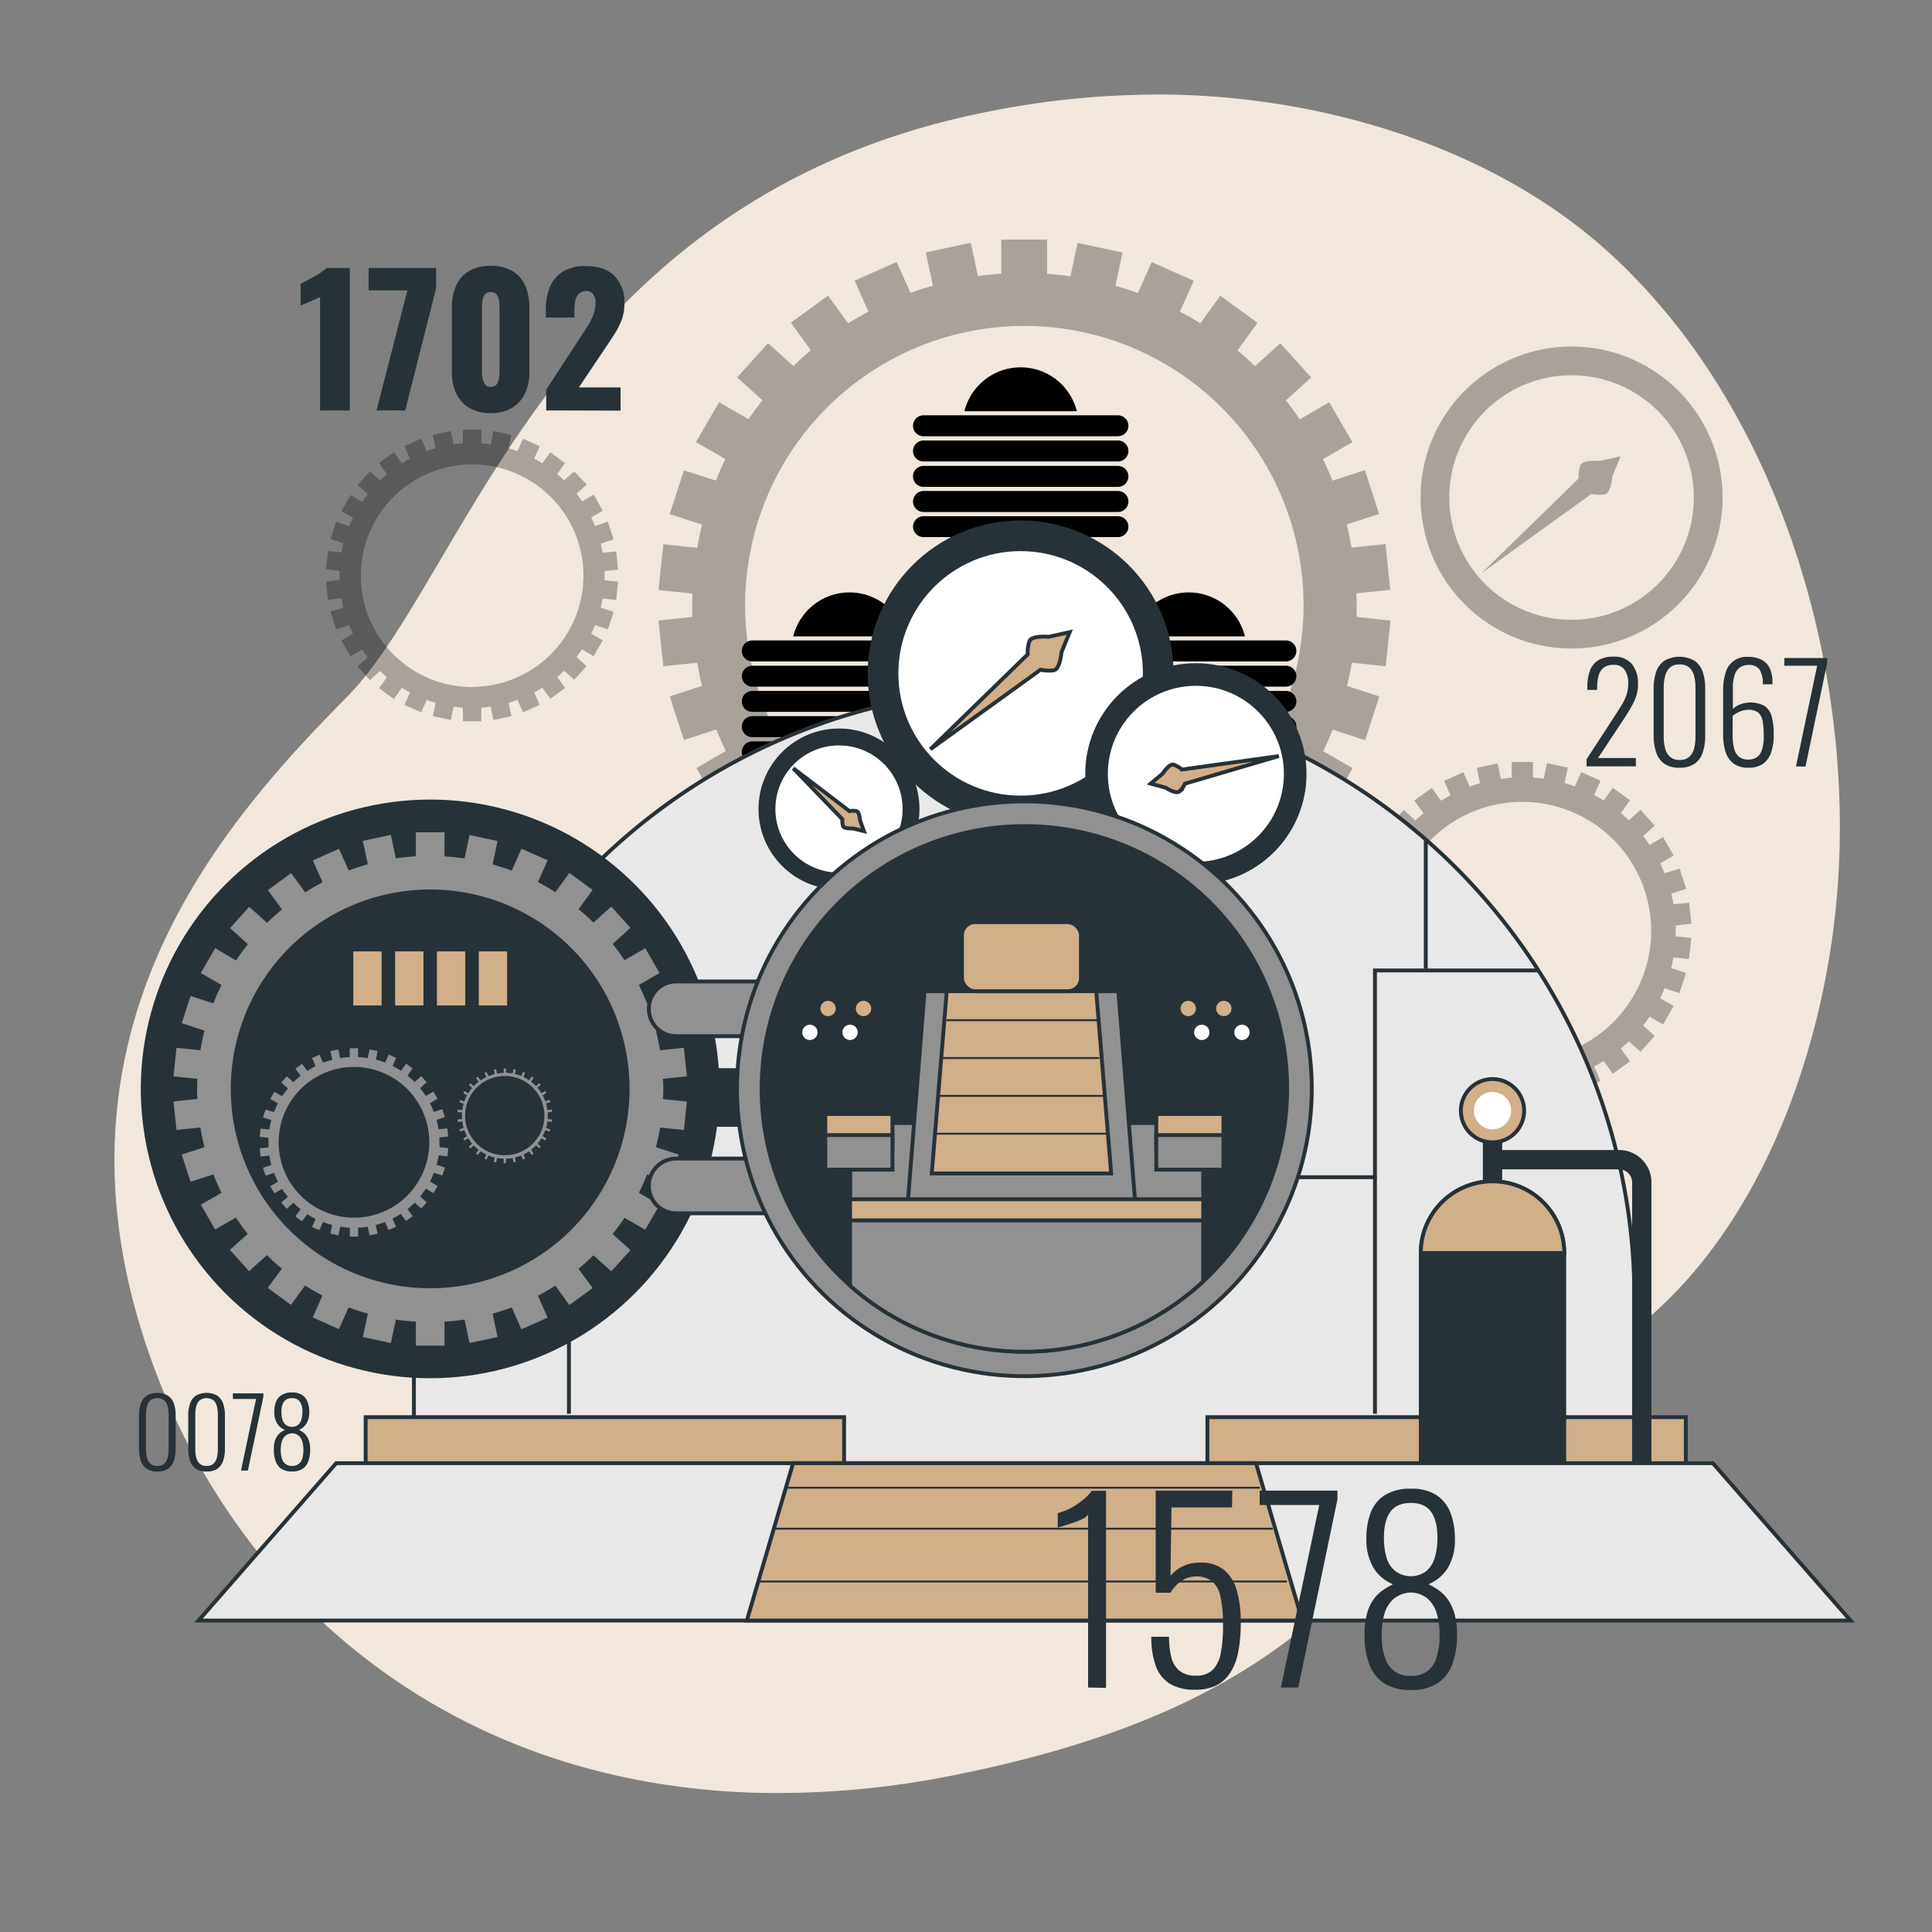 <svg xmlns="http://www.w3.org/2000/svg" viewBox="0 0 500 500"><rect x="0" y="0" width="500" height="500" fill="#808080" stroke="none"/><g id="freepik--background-simple--inject-108"><path d="M474.73,238.37c-4.93,41.8-24,90.4-62.14,112.73C355,384.84,359.82,436.74,247.4,459.3A231.3,231.3,0,0,1,197.55,464a192.77,192.77,0,0,1-24.46-2c-71.45-10.44-119.53-60.1-137.17-120C12.7,263.12,59.06,211.5,89.78,180.4s53.23-128,163.57-151a223.75,223.75,0,0,1,51.23-4.87c39.26,1,82.08,13.85,111.71,40.76q3.33,3,6.49,6.28C464,113.79,481.47,181.38,474.73,238.37Z" style="fill:#D1AF89"></path><path d="M474.73,238.37c-4.93,41.8-24,90.4-62.14,112.73C355,384.84,359.82,436.74,247.4,459.3A231.3,231.3,0,0,1,197.55,464a192.77,192.77,0,0,1-24.46-2c-71.45-10.44-119.53-60.1-137.17-120C12.7,263.12,59.06,211.5,89.78,180.4s53.23-128,163.57-151a223.75,223.75,0,0,1,51.23-4.87c39.26,1,82.08,13.85,111.71,40.76q3.33,3,6.49,6.28C464,113.79,481.47,181.38,474.73,238.37Z" style="fill:#fff;opacity:0.7"></path></g><g id="freepik--Gears--inject-108"><path d="M351.1,156.62c0-1-.05-2-.08-3.05l8.78-.92-1.24-11.84-8.77.92c-.36-2-.76-4-1.25-6l8.37-2.72-3.68-11.33-8.38,2.72q-1.14-2.84-2.47-5.57l7.62-4.4-6-10.31-7.62,4.4c-1.13-1.69-2.35-3.32-3.6-4.91l6.56-5.91-8-8.85-6.56,5.91c-1.46-1.41-3-2.78-4.52-4.08l5.19-7.14-9.64-7-5.18,7.13c-1.72-1.07-3.47-2.1-5.27-3l3.58-8-10.88-4.84-3.57,8c-1.9-.7-3.85-1.3-5.81-1.86l1.84-8.62-11.65-2.48-1.84,8.63q-3-.42-6.05-.63V62H259.14v8.83q-3.06.21-6.06.63l-1.83-8.63L239.6,65.32l1.83,8.62c-2,.56-3.9,1.16-5.8,1.86l-3.58-8-10.88,4.84,3.58,8c-1.79,1-3.55,2-5.27,3l-5.18-7.13-9.63,7,5.18,7.14c-1.56,1.3-3.06,2.67-4.52,4.08l-6.56-5.91-8,8.85,6.56,5.91c-1.25,1.59-2.46,3.22-3.6,4.91l-7.62-4.4-6,10.31,7.62,4.4c-.89,1.82-1.7,3.68-2.47,5.57L177,121.72l-3.68,11.33,8.37,2.72c-.49,2-.9,3.95-1.25,6l-8.77-.92-1.25,11.84,8.78.92c0,1-.07,2-.07,3.05s0,2,.07,3l-8.78.93,1.25,11.84,8.77-.92c.35,2,.76,4,1.25,6l-8.37,2.72L177,191.51l8.37-2.72c.77,1.89,1.58,3.75,2.47,5.57l-7.62,4.4,6,10.32,7.62-4.4c1.14,1.68,2.35,3.31,3.6,4.91l-6.56,5.91,8,8.85,6.56-5.91c1.46,1.41,3,2.77,4.52,4.08l-5.18,7.13,9.63,7,5.18-7.13q2.58,1.62,5.27,3.06l-3.58,8,10.88,4.85,3.58-8c1.9.69,3.84,1.3,5.8,1.86l-1.83,8.62,11.65,2.47,1.83-8.62c2,.28,4,.48,6.06.62v8.83h11.91v-8.83c2-.14,4.06-.34,6.05-.62l1.84,8.62,11.65-2.47-1.84-8.62c2-.56,3.91-1.17,5.81-1.86l3.57,8L309,240.62l-3.58-8c1.8-1,3.55-2,5.27-3.06l5.18,7.13,9.64-7-5.19-7.13c1.56-1.31,3.06-2.67,4.52-4.08l6.56,5.91,8-8.85-6.56-5.91c1.25-1.6,2.47-3.23,3.6-4.91l7.62,4.4,6-10.32-7.62-4.4q1.33-2.73,2.47-5.57l8.38,2.72,3.68-11.32-8.37-2.72c.49-2,.89-3.95,1.25-6l8.77.92,1.24-11.84-8.78-.93C351.05,158.65,351.1,157.64,351.1,156.62Zm-86,72.25a72.26,72.26,0,1,1,72.26-72.25A72.25,72.25,0,0,1,265.09,228.87Z" style="opacity:0.3"></path><path d="M433.67,240.9c0-.47,0-.93,0-1.4l4.06-.43-.58-5.47-4.05.43q-.24-1.4-.57-2.76l3.86-1.25-1.7-5.23L430.78,226c-.35-.87-.73-1.73-1.14-2.57l3.52-2-2.75-4.77-3.52,2c-.52-.78-1.08-1.54-1.66-2.27l3-2.73-3.68-4.09-3,2.73c-.68-.65-1.37-1.28-2.09-1.89l2.39-3.29-4.45-3.24-2.39,3.3c-.79-.5-1.61-1-2.44-1.41l1.66-3.72-5-2.24-1.65,3.71c-.88-.32-1.77-.6-2.68-.86l.85-4-5.38-1.14-.85,4c-.92-.13-1.86-.22-2.8-.29V197.2h-5.5v4.08c-.94.07-1.87.16-2.8.29l-.84-4-5.38,1.14.84,4c-.9.26-1.8.54-2.68.86l-1.65-3.71-5,2.24,1.66,3.72c-.83.44-1.64.91-2.44,1.41l-2.39-3.3L366,207.17l2.39,3.29c-.71.61-1.41,1.24-2.08,1.89l-3-2.73-3.68,4.09,3,2.73c-.58.73-1.14,1.49-1.67,2.27l-3.52-2-2.75,4.77,3.52,2c-.41.84-.79,1.7-1.14,2.57l-3.87-1.25-1.7,5.23,3.87,1.25c-.23.91-.42,1.83-.58,2.76l-4.05-.43-.58,5.47,4.06.43c0,.47,0,.93,0,1.4s0,.94,0,1.41l-4.06.43.58,5.47,4.05-.43c.16.93.35,1.85.58,2.76l-3.87,1.25,1.7,5.23,3.87-1.25c.35.87.73,1.73,1.14,2.57l-3.52,2,2.75,4.77,3.52-2c.53.78,1.09,1.54,1.67,2.27l-3,2.73,3.68,4.09,3-2.73c.67.65,1.37,1.28,2.08,1.89L366,274.64l4.45,3.24,2.39-3.3c.8.5,1.61,1,2.44,1.41l-1.66,3.72,5,2.24,1.65-3.71c.88.32,1.78.6,2.68.86l-.84,4,5.38,1.14.84-4c.93.13,1.86.22,2.8.29v4.08h5.5v-4.08c.94-.07,1.88-.16,2.8-.29l.85,4,5.38-1.14-.85-4c.91-.26,1.8-.54,2.68-.86L409.2,282l5-2.24L412.57,276c.83-.44,1.65-.91,2.44-1.41l2.39,3.3,4.45-3.24-2.39-3.29c.72-.61,1.41-1.24,2.09-1.89l3,2.73,3.68-4.09-3-2.73c.58-.73,1.14-1.49,1.66-2.27l3.52,2,2.75-4.77-3.52-2c.41-.84.79-1.7,1.14-2.57l3.87,1.25,1.7-5.23-3.86-1.25q.33-1.36.57-2.76l4.05.43.58-5.47-4.06-.43C433.65,241.84,433.67,241.38,433.67,240.9Zm-39.73,33.38a33.38,33.38,0,1,1,33.38-33.38A33.38,33.38,0,0,1,393.94,274.28Z" style="opacity:0.3"></path><path d="M156.46,149c0-.4,0-.81,0-1.21l3.5-.37-.5-4.72-3.5.37c-.14-.8-.3-1.6-.49-2.38l3.33-1.08L157.31,135,154,136.13c-.31-.75-.63-1.5-1-2.22l3-1.76L153.65,128l-3,1.76c-.46-.67-.94-1.32-1.44-2l2.62-2.36L148.61,122,146,124.31c-.59-.56-1.19-1.11-1.81-1.63l2.07-2.84-3.84-2.79-2.07,2.84c-.68-.43-1.38-.83-2.1-1.21l1.43-3.21-4.34-1.93-1.42,3.2c-.76-.28-1.53-.52-2.31-.74l.73-3.44-4.65-1L127,115c-.79-.11-1.6-.19-2.41-.25v-3.52H119.8v3.52c-.81.06-1.62.14-2.41.25l-.74-3.44-4.64,1,.73,3.44c-.78.22-1.55.46-2.31.74l-1.43-3.2-4.33,1.93,1.42,3.21c-.71.38-1.41.78-2.1,1.21l-2.06-2.84-3.84,2.79,2.06,2.84c-.62.52-1.22,1.07-1.8,1.63L95.74,122l-3.18,3.52,2.62,2.36c-.5.64-1,1.29-1.44,2l-3-1.76-2.37,4.11,3,1.76c-.35.72-.68,1.47-1,2.22L87,135l-1.47,4.52,3.34,1.08c-.19.78-.36,1.58-.5,2.38l-3.49-.37-.5,4.72,3.5.37c0,.4,0,.81,0,1.21s0,.81,0,1.22l-3.5.37.5,4.72,3.49-.37c.14.8.31,1.6.5,2.38l-3.34,1.08L87,162.87l3.34-1.09c.3.75.63,1.5,1,2.22l-3,1.76,2.37,4.11,3-1.76c.45.67.94,1.32,1.44,2l-2.62,2.36L95.74,176l2.61-2.35c.58.56,1.18,1.1,1.8,1.63l-2.06,2.84,3.84,2.79L104,178c.69.43,1.39.83,2.1,1.21l-1.42,3.21,4.33,1.93,1.43-3.2c.76.28,1.53.52,2.31.74l-.73,3.44,4.64,1,.74-3.44c.79.11,1.6.19,2.41.25v3.52h4.75v-3.52c.81-.06,1.62-.14,2.41-.25l.73,3.44,4.65-1-.73-3.44c.78-.22,1.55-.46,2.31-.74l1.42,3.2,4.34-1.93-1.43-3.21c.72-.38,1.42-.78,2.1-1.21l2.07,2.84,3.84-2.79-2.07-2.84c.62-.53,1.22-1.07,1.81-1.63l2.61,2.35,3.18-3.52-2.62-2.36c.5-.64,1-1.29,1.44-2l3,1.76,2.37-4.11L153,164c.36-.72.68-1.47,1-2.22l3.34,1.09,1.46-4.52-3.33-1.08c.19-.78.35-1.58.49-2.38l3.5.37.5-4.72-3.5-.37C156.44,149.76,156.46,149.36,156.46,149Zm-34.29,28.81A28.81,28.81,0,1,1,151,149,28.81,28.81,0,0,1,122.17,177.76Z" style="opacity:0.3"></path></g><g id="freepik--Clock--inject-108"><path d="M406.72,89.68a39.08,39.08,0,1,0,39.08,39.08A39.08,39.08,0,0,0,406.72,89.68Zm0,70.72a31.64,31.64,0,1,1,31.64-31.64A31.63,31.63,0,0,1,406.72,160.4Z" style="opacity:0.3"></path><path d="M417.3,123.25l2.12-5.16-5.45,1.2s-4.31-.38-4.94,1.07a8.6,8.6,0,0,0-.47,3.47l-25.2,24.55,28.53-20.58a8.68,8.68,0,0,0,3.5.13C416.93,127.57,417.3,123.25,417.3,123.25Z" style="opacity:0.3"></path></g><g id="freepik--time-machine--inject-108"><path d="M289.29,139H239a2.72,2.72,0,0,1-2.71-2.71h0A2.72,2.72,0,0,1,239,133.6h50.31a2.72,2.72,0,0,1,2.72,2.72h0A2.72,2.72,0,0,1,289.29,139Z"></path><path d="M289.29,132.5H239a2.72,2.72,0,0,1-2.71-2.72h0a2.72,2.72,0,0,1,2.71-2.71h50.31a2.72,2.72,0,0,1,2.72,2.71h0A2.72,2.72,0,0,1,289.29,132.5Z"></path><path d="M289.29,126H239a2.71,2.71,0,0,1-2.71-2.71h0a2.71,2.71,0,0,1,2.71-2.71h50.31a2.71,2.71,0,0,1,2.72,2.71h0A2.71,2.71,0,0,1,289.29,126Z"></path><path d="M289.29,119.43H239a2.71,2.71,0,0,1-2.71-2.71h0A2.71,2.71,0,0,1,239,114h50.31a2.71,2.71,0,0,1,2.72,2.71h0A2.71,2.71,0,0,1,289.29,119.43Z"></path><path d="M289.29,112.9H239a2.71,2.71,0,0,1-2.71-2.71h0a2.71,2.71,0,0,1,2.71-2.71h50.31a2.71,2.71,0,0,1,2.72,2.71h0A2.71,2.71,0,0,1,289.29,112.9Z"></path><path d="M278.69,106.42a15,15,0,0,0-29.1,0Z"></path><path d="M245,197.3H194.69a2.71,2.71,0,0,1-2.71-2.71h0a2.71,2.71,0,0,1,2.71-2.72H245a2.71,2.71,0,0,1,2.71,2.72h0A2.71,2.71,0,0,1,245,197.3Z"></path><path d="M245,190.77H194.69a2.71,2.71,0,0,1-2.71-2.72h0a2.71,2.71,0,0,1,2.71-2.71H245a2.71,2.71,0,0,1,2.71,2.71h0A2.71,2.71,0,0,1,245,190.77Z"></path><path d="M245,184.23H194.69a2.71,2.71,0,0,1-2.71-2.71h0a2.71,2.71,0,0,1,2.71-2.71H245a2.71,2.71,0,0,1,2.71,2.71h0A2.71,2.71,0,0,1,245,184.23Z"></path><path d="M245,177.7H194.69A2.71,2.71,0,0,1,192,175h0a2.71,2.71,0,0,1,2.71-2.71H245a2.71,2.71,0,0,1,2.71,2.71h0A2.71,2.71,0,0,1,245,177.7Z"></path><path d="M245,171.17H194.69a2.71,2.71,0,0,1-2.71-2.71h0a2.71,2.71,0,0,1,2.71-2.71H245a2.71,2.71,0,0,1,2.71,2.71h0A2.71,2.71,0,0,1,245,171.17Z"></path><path d="M234.4,164.69a15,15,0,0,0-29.11,0Z"></path><path d="M332.79,197.3H282.48a2.71,2.71,0,0,1-2.71-2.71h0a2.71,2.71,0,0,1,2.71-2.72h50.31a2.71,2.71,0,0,1,2.71,2.72h0A2.71,2.71,0,0,1,332.79,197.3Z"></path><path d="M332.79,190.77H282.48a2.71,2.71,0,0,1-2.71-2.72h0a2.71,2.71,0,0,1,2.71-2.71h50.31a2.71,2.71,0,0,1,2.71,2.71h0A2.71,2.71,0,0,1,332.79,190.77Z"></path><path d="M332.79,184.23H282.48a2.71,2.71,0,0,1-2.71-2.71h0a2.71,2.71,0,0,1,2.71-2.71h50.31a2.71,2.71,0,0,1,2.71,2.71h0A2.71,2.71,0,0,1,332.79,184.23Z"></path><path d="M332.79,177.7H282.48a2.71,2.71,0,0,1-2.71-2.71h0a2.71,2.71,0,0,1,2.71-2.71h50.31A2.71,2.71,0,0,1,335.5,175h0A2.71,2.71,0,0,1,332.79,177.7Z"></path><path d="M332.79,171.17H282.48a2.71,2.71,0,0,1-2.71-2.71h0a2.71,2.71,0,0,1,2.71-2.71h50.31a2.71,2.71,0,0,1,2.71,2.71h0A2.71,2.71,0,0,1,332.79,171.17Z"></path><path d="M322.19,164.69a15,15,0,0,0-29.11,0Z"></path><path d="M423,384.8V336.19A157.94,157.94,0,0,0,265.06,178.26h0A157.94,157.94,0,0,0,107.12,336.19V384.8Z" style="fill:#e8e8e8;stroke:#263238;stroke-miterlimit:10"></path><polyline points="398.01 251.15 355.84 251.15 355.84 365.88" style="fill:none;stroke:#263238;stroke-miterlimit:10"></polyline><line x1="356.29" y1="304.66" x2="107.12" y2="304.66" style="fill:none;stroke:#263238;stroke-miterlimit:10"></line><line x1="147.24" y1="305.12" x2="147.24" y2="365.88" style="fill:none;stroke:#263238;stroke-miterlimit:10"></line><line x1="368.99" y1="250.69" x2="368.99" y2="217.14" style="fill:none;stroke:#263238;stroke-miterlimit:10"></line><circle cx="264.14" cy="174.27" r="39.08" style="fill:#263238;stroke:#263238;stroke-miterlimit:10"></circle><circle cx="264.14" cy="174.27" r="31.64" style="fill:#fff"></circle><path d="M274.72,168.76l2.12-5.16-5.45,1.2s-4.31-.38-4.94,1.07a8.6,8.6,0,0,0-.47,3.47l-25.2,24.56,28.53-20.59a8.77,8.77,0,0,0,3.5.14C274.35,173.08,274.72,168.76,274.72,168.76Z" style="fill:#D1AF89;stroke:#263238;stroke-miterlimit:10"></path><circle cx="309.49" cy="200.27" r="28.13" style="fill:#263238;stroke:#263238;stroke-miterlimit:10"></circle><circle cx="309.49" cy="200.27" r="22.78" style="fill:#fff"></circle><path d="M300.9,200.21l-3.09,2.58,3.87,1.07s2.62,1.69,3.51,1a6.2,6.2,0,0,0,1.47-2.05l24.3-7.14-25.09,3.49a6.21,6.21,0,0,0-2.18-1.26C302.59,197.6,300.9,200.21,300.9,200.21Z" style="fill:#D1AF89;stroke:#263238;stroke-miterlimit:10"></path><circle cx="217.13" cy="209.37" r="20.33" style="fill:#263238;stroke:#263238;stroke-miterlimit:10"></circle><circle cx="217.13" cy="209.37" r="16.46" style="fill:#fff"></circle><path d="M220.77,214.4l2.82.7-1-2.72s-.14-2.24-.93-2.46a4.47,4.47,0,0,0-1.82,0l-14.56-11.1L218,212a4.62,4.62,0,0,0,.19,1.82C218.52,214.54,220.77,214.4,220.77,214.4Z" style="fill:#D1AF89;stroke:#263238;stroke-miterlimit:10"></path><rect x="94.63" y="366.76" width="123.82" height="13.41" style="fill:#D1AF89;stroke:#263238;stroke-miterlimit:10"></rect><rect x="312.47" y="366.76" width="123.82" height="13.41" style="fill:#D1AF89;stroke:#263238;stroke-miterlimit:10"></rect><line x1="386.26" y1="311.65" x2="386.26" y2="287.44" style="fill:none;stroke:#263238;stroke-miterlimit:10;stroke-width:5px"></line><path d="M387.92,300.12H419a5.88,5.88,0,0,1,5.89,5.89v72.54" style="fill:none;stroke:#263238;stroke-miterlimit:10;stroke-width:5px"></path><circle cx="386.26" cy="287.44" r="8.19" transform="translate(-90.12 357.32) rotate(-45)" style="fill:#D1AF89;stroke:#263238;stroke-miterlimit:10"></circle><path d="M391.09,287.44a4.83,4.83,0,1,0-4.83,4.82A4.83,4.83,0,0,0,391.09,287.44Z" style="fill:#fff"></path><path d="M386.26,305.73h0a18.56,18.56,0,0,1,18.56,18.56v54.08a0,0,0,0,1,0,0H367.7a0,0,0,0,1,0,0V324.3A18.56,18.56,0,0,1,386.26,305.73Z" style="fill:#263238;stroke:#263238;stroke-miterlimit:10"></path><path d="M404.83,324.27a18.57,18.57,0,0,0-18.57-18.54h0a18.56,18.56,0,0,0-18.56,18.54Z" style="fill:#D1AF89;stroke:#263238;stroke-miterlimit:10"></path><polygon points="478.92 419.39 51.38 419.39 87.01 378.67 443.29 378.67 478.92 419.39" style="fill:#e8e8e8;stroke:#263238;stroke-miterlimit:10"></polygon><polygon points="337.02 419.39 193.28 419.39 205.25 378.67 325.05 378.67 337.02 419.39" style="fill:#D1AF89;stroke:#263238;stroke-miterlimit:10"></polygon><line x1="203.56" y1="385.02" x2="326.04" y2="385.02" style="fill:none;stroke:#263238;stroke-miterlimit:10;stroke-width:0.5px"></line><line x1="200.22" y1="395.62" x2="329.38" y2="395.62" style="fill:none;stroke:#263238;stroke-miterlimit:10;stroke-width:0.5px"></line><line x1="196.55" y1="409.29" x2="333.05" y2="409.29" style="fill:none;stroke:#263238;stroke-miterlimit:10;stroke-width:0.5px"></line><circle cx="111.33" cy="281.8" r="74.38" transform="translate(-44.13 21.73) rotate(-9.31)" style="fill:#263238;stroke:#263238;stroke-miterlimit:10"></circle><path d="M172.16,281.8c0-.72,0-1.43-.06-2.15l6.21-.65-.88-8.38-6.2.65c-.25-1.42-.54-2.83-.88-4.21l5.92-1.93-2.61-8-5.92,1.93c-.54-1.34-1.12-2.65-1.75-3.94l5.39-3.11-4.21-7.3-5.39,3.12c-.8-1.2-1.66-2.35-2.55-3.48l4.64-4.18-5.63-6.25-4.64,4.17c-1-1-2.1-2-3.2-2.88l3.67-5-6.82-5-3.66,5c-1.22-.76-2.46-1.48-3.73-2.16l2.53-5.68L134.7,219l-2.53,5.68c-1.34-.49-2.72-.92-4.1-1.32l1.29-6.09-8.23-1.76-1.3,6.1c-1.41-.19-2.84-.34-4.29-.44V214.9h-8.42v6.24c-1.44.1-2.87.25-4.28.44l-1.3-6.1-8.24,1.76,1.3,6.09c-1.39.4-2.76.83-4.1,1.32L88,219l-7.7,3.43,2.54,5.68c-1.27.68-2.52,1.4-3.73,2.16l-3.67-5-6.81,5,3.67,5c-1.1.92-2.17,1.89-3.2,2.88l-4.64-4.17-5.63,6.25,4.64,4.18c-.89,1.13-1.75,2.28-2.55,3.48L55.5,244.7,51.29,252l5.39,3.11c-.63,1.29-1.21,2.6-1.75,3.94L49,257.12l-2.6,8,5.92,1.93c-.34,1.38-.63,2.79-.88,4.21l-6.21-.65L44.35,279l6.21.65c0,.72-.05,1.43-.05,2.15s0,1.44.05,2.16l-6.21.65.88,8.38,6.21-.66c.25,1.43.54,2.83.88,4.22l-5.92,1.92,2.6,8,5.93-1.92c.54,1.34,1.12,2.65,1.75,3.94l-5.39,3.11,4.21,7.29,5.39-3.11c.8,1.19,1.66,2.35,2.55,3.48l-4.64,4.17,5.63,6.26,4.64-4.18c1,1,2.1,2,3.2,2.89l-3.67,5,6.81,5,3.67-5.05c1.21.76,2.46,1.49,3.73,2.16l-2.54,5.69,7.7,3.43L90.5,339c1.34.49,2.71.92,4.1,1.32l-1.3,6.09,8.24,1.75,1.3-6.1c1.41.2,2.84.35,4.28.45v6.24h8.42v-6.24q2.17-.15,4.29-.45l1.3,6.1,8.23-1.75-1.29-6.09c1.38-.4,2.76-.83,4.1-1.32l2.53,5.68,7.69-3.43-2.53-5.69c1.27-.67,2.51-1.4,3.73-2.16l3.66,5.05,6.82-5-3.67-5c1.1-.92,2.16-1.89,3.2-2.89l4.64,4.18,5.63-6.26-4.64-4.17c.89-1.13,1.75-2.29,2.55-3.48l5.39,3.11,4.21-7.29L166,308.5c.63-1.29,1.21-2.6,1.75-3.94l5.92,1.92,2.61-8-5.92-1.92c.34-1.39.63-2.79.88-4.22l6.2.66.88-8.38L172.1,284C172.13,283.24,172.16,282.53,172.16,281.8Zm-60.83,51.1a51.1,51.1,0,1,1,51.1-51.1A51.1,51.1,0,0,1,111.33,332.9Z" style="fill:#919191;stroke:#263238;stroke-miterlimit:10"></path><path d="M114.23,295.63c0-.27,0-.54,0-.8l2.31-.25-.32-3.11-2.31.24c-.09-.53-.2-1-.33-1.57l2.2-.71-1-3-2.21.71c-.2-.49-.41-1-.65-1.46l2-1.16-1.57-2.71-2,1.15c-.29-.44-.61-.87-.94-1.29l1.72-1.55-2.09-2.33-1.73,1.55c-.38-.37-.78-.73-1.19-1.07l1.36-1.88L105,274.57l-1.36,1.88c-.46-.29-.92-.55-1.39-.81l.94-2.11-2.86-1.28-.94,2.11q-.75-.27-1.53-.48l.48-2.27L95.25,271l-.48,2.27c-.53-.08-1.06-.13-1.6-.17v-2.32H90v2.32c-.54,0-1.07.09-1.59.17L88,271l-3.06.65.48,2.27c-.51.14-1,.3-1.53.48l-.94-2.11-2.86,1.28.94,2.11c-.47.26-.93.52-1.38.81l-1.37-1.88-2.53,1.84,1.36,1.88c-.41.34-.8.7-1.19,1.07l-1.72-1.55-2.1,2.33,1.73,1.55c-.33.42-.65.85-1,1.29l-2-1.15-1.56,2.71,2,1.16c-.23.48-.45,1-.65,1.46l-2.2-.71-1,3,2.2.71c-.13.52-.23,1-.33,1.57l-2.3-.24-.33,3.11,2.31.25c0,.26,0,.53,0,.8s0,.53,0,.8l-2.31.24.33,3.12,2.3-.24c.1.53.2,1.05.33,1.56l-2.2.72,1,3,2.2-.72c.2.5.42,1,.65,1.47l-2,1.16,1.56,2.71,2-1.16c.3.45.62.88,1,1.3l-1.73,1.55,2.1,2.33,1.72-1.56c.39.37.78.73,1.19,1.08l-1.36,1.87,2.53,1.85,1.37-1.88c.45.28.91.55,1.38.8l-.94,2.12L82.91,319l.94-2.11c.5.19,1,.34,1.53.49l-.48,2.27,3.06.65.49-2.27c.52.08,1,.13,1.59.17v2.32h3.13V318.2c.54,0,1.07-.09,1.6-.17l.48,2.27,3.06-.65-.48-2.27c.52-.15,1-.3,1.53-.49l.94,2.11,2.86-1.27-.94-2.12c.47-.25.93-.52,1.39-.8l1.36,1.88,2.53-1.85L106.14,313c.41-.35.81-.71,1.19-1.08l1.73,1.56,2.09-2.33-1.72-1.55c.33-.42.65-.85.94-1.3l2,1.16,1.57-2.71-2-1.16c.24-.48.45-1,.65-1.47l2.21.72,1-3-2.2-.72q.19-.76.33-1.56l2.31.24.32-3.12-2.31-.24C114.22,296.16,114.23,295.9,114.23,295.63Zm-22.62,19a19,19,0,1,1,19-19A19,19,0,0,1,91.61,314.64Z" style="fill:#919191;stroke:#263238;stroke-miterlimit:10"></path><path d="M142.25,288.72c0-.13,0-.27,0-.41l1.19-.12-.17-1.6-1.19.12c0-.27-.1-.54-.16-.8l1.13-.37-.5-1.53-1.13.37c-.11-.26-.22-.51-.34-.75l1-.6-.8-1.39-1,.6c-.15-.23-.32-.45-.49-.67l.89-.8-1.08-1.19-.88.8c-.2-.19-.4-.38-.61-.55l.7-1-1.3-.94-.7,1-.71-.41.48-1.09-1.47-.65-.48,1.08-.79-.25.25-1.16-1.57-.34-.25,1.17c-.27,0-.54-.07-.82-.09V276h-1.6v1.19c-.28,0-.55.05-.82.09l-.25-1.17-1.57.34.25,1.16-.79.25-.48-1.08-1.47.65.48,1.09-.71.41-.7-1-1.3.94.7,1c-.21.17-.41.36-.61.55l-.88-.8-1.08,1.19.89.8c-.17.22-.34.44-.49.67l-1-.6-.8,1.39,1,.6c-.12.24-.23.49-.34.75l-1.13-.37-.5,1.53,1.13.37c-.06.26-.12.53-.16.8l-1.19-.12-.17,1.6,1.19.12c0,.14,0,.28,0,.41s0,.28,0,.41l-1.19.13.17,1.6,1.19-.13c0,.28.1.54.16.81l-1.13.37.5,1.52,1.13-.36c.11.25.22.5.34.75l-1,.59.8,1.4,1-.6c.15.23.32.45.49.67l-.89.79,1.08,1.2.88-.8.61.55-.7,1,1.3.95.7-1,.71.41-.48,1.08,1.47.66.48-1.09c.26.1.52.18.79.26l-.25,1.16,1.57.33.25-1.16a7.34,7.34,0,0,0,.82.08v1.2h1.6v-1.2a7.34,7.34,0,0,0,.82-.08l.25,1.16,1.57-.33-.25-1.16c.27-.08.53-.16.79-.26l.48,1.09,1.47-.66-.48-1.08.71-.41.7,1,1.3-.95-.7-1,.61-.55.88.8,1.08-1.2-.89-.79c.17-.22.34-.44.49-.67l1,.6.8-1.4-1-.59c.12-.25.23-.5.34-.75l1.13.36.5-1.52-1.13-.37c.06-.27.12-.53.16-.81l1.19.13.17-1.6-1.19-.13C142.25,289,142.25,288.86,142.25,288.72Zm-11.61,9.76a9.76,9.76,0,1,1,9.75-9.76A9.75,9.75,0,0,1,130.64,298.48Z" style="fill:#919191;stroke:#263238;stroke-miterlimit:10"></path><rect x="183.71" y="276.95" width="9.54" height="14.16" style="fill:#263238;stroke:#263238;stroke-miterlimit:10"></rect><path d="M175,254h23.76a0,0,0,0,1,0,0v14.16a0,0,0,0,1,0,0H175a7.08,7.08,0,0,1-7.08-7.08v0A7.08,7.08,0,0,1,175,254Z" style="fill:#919191;stroke:#263238;stroke-miterlimit:10"></path><path d="M198.74,314H175a7.08,7.08,0,0,1-7.08-7.08h0a7.08,7.08,0,0,1,7.08-7.08h23.76Z" style="fill:#919191;stroke:#263238;stroke-miterlimit:10"></path><circle cx="265.1" cy="281.8" r="74.38" transform="translate(-59.3 70.95) rotate(-13.73)" style="fill:#919191;stroke:#263238;stroke-miterlimit:10"></circle><path d="M333.11,281.8a68,68,0,1,1-68-68A67.8,67.8,0,0,1,333.11,281.8Z" style="fill:#263238;stroke:#263238;stroke-miterlimit:10"></path><rect x="90.93" y="245.72" width="8.33" height="14.99" style="fill:#D1AF89;stroke:#263238;stroke-miterlimit:10"></rect><rect x="101.76" y="245.72" width="8.33" height="14.99" style="fill:#D1AF89;stroke:#263238;stroke-miterlimit:10"></rect><rect x="112.58" y="245.72" width="8.33" height="14.99" style="fill:#D1AF89;stroke:#263238;stroke-miterlimit:10"></rect><rect x="123.41" y="245.72" width="8.33" height="14.99" style="fill:#D1AF89;stroke:#263238;stroke-miterlimit:10"></rect><path d="M310,261a2.48,2.48,0,1,0-2.48,2.48A2.48,2.48,0,0,0,310,261Z" style="fill:#D1AF89;stroke:#263238;stroke-miterlimit:10"></path><path d="M313.5,267.17a2.48,2.48,0,1,0-2.47,2.48A2.47,2.47,0,0,0,313.5,267.17Z" style="fill:#fff;stroke:#263238;stroke-miterlimit:10"></path><path d="M323.9,267.17a2.48,2.48,0,1,0-2.48,2.48A2.47,2.47,0,0,0,323.9,267.17Z" style="fill:#fff;stroke:#263238;stroke-miterlimit:10"></path><path d="M319.2,261a2.48,2.48,0,1,0-2.48,2.48A2.48,2.48,0,0,0,319.2,261Z" style="fill:#D1AF89;stroke:#263238;stroke-miterlimit:10"></path><path d="M221,261a2.48,2.48,0,1,1,2.47,2.48A2.47,2.47,0,0,1,221,261Z" style="fill:#D1AF89;stroke:#263238;stroke-miterlimit:10"></path><path d="M217.52,267.17a2.48,2.48,0,1,1,2.48,2.48A2.47,2.47,0,0,1,217.52,267.17Z" style="fill:#fff;stroke:#263238;stroke-miterlimit:10"></path><path d="M207.12,267.17a2.48,2.48,0,1,1,2.48,2.48A2.47,2.47,0,0,1,207.12,267.17Z" style="fill:#fff;stroke:#263238;stroke-miterlimit:10"></path><path d="M211.83,261a2.48,2.48,0,1,1,2.47,2.48A2.47,2.47,0,0,1,211.83,261Z" style="fill:#D1AF89;stroke:#263238;stroke-miterlimit:10"></path><rect x="220.04" y="290.64" width="91.36" height="30.93" style="fill:#919191;stroke:#263238;stroke-miterlimit:10"></rect><polygon points="294.45 319.58 234.27 319.58 239.28 256.52 289.43 256.52 294.45 319.58" style="fill:#919191;stroke:#263238;stroke-miterlimit:10"></polygon><polygon points="287.57 303.69 241.14 303.69 245.01 256.52 283.7 256.52 287.57 303.69" style="fill:#D1AF89;stroke:#263238;stroke-miterlimit:10"></polygon><line x1="244.9" y1="264.02" x2="284.47" y2="264.02" style="fill:none;stroke:#263238;stroke-miterlimit:10;stroke-width:0.5px"></line><line x1="243.31" y1="273.82" x2="284.47" y2="273.82" style="fill:none;stroke:#263238;stroke-miterlimit:10;stroke-width:0.5px"></line><line x1="242.52" y1="283.61" x2="285.93" y2="283.61" style="fill:none;stroke:#263238;stroke-miterlimit:10;stroke-width:0.5px"></line><line x1="241.73" y1="293.4" x2="286.86" y2="293.4" style="fill:none;stroke:#263238;stroke-miterlimit:10;stroke-width:0.5px"></line><rect x="248.96" y="238.65" width="30.79" height="17.88" rx="3.4" style="fill:#D1AF89;stroke:#263238;stroke-miterlimit:10"></rect><path d="M311.4,310.37v15.78A68,68,0,0,1,220,327.28V310.37Z" style="fill:#D1AF89;stroke:#263238;stroke-miterlimit:10"></path><path d="M311.4,315.83v15.78A68,68,0,0,1,220,332.74V315.83Z" style="fill:#919191;stroke:#263238;stroke-miterlimit:10"></path><rect x="213.59" y="288.3" width="17.38" height="8.94" style="fill:#D1AF89;stroke:#263238;stroke-miterlimit:10"></rect><rect x="213.59" y="293.76" width="17.38" height="8.94" style="fill:#919191;stroke:#263238;stroke-miterlimit:10"></rect><rect x="299.24" y="288.3" width="17.38" height="8.94" style="fill:#D1AF89;stroke:#263238;stroke-miterlimit:10"></rect><rect x="299.24" y="293.76" width="17.38" height="8.94" style="fill:#919191;stroke:#263238;stroke-miterlimit:10"></rect></g><g id="freepik--Texts--inject-108"><path d="M82.83,106.22V76.87a12.36,12.36,0,0,1-1.14.54L80.35,78,79,78.55c-.44.18-.84.36-1.2.55V73.45l1.41-.75c.61-.32,1.26-.67,2-1.07s1.35-.8,1.95-1.21a8.86,8.86,0,0,0,1.37-1.07h6v36.87Z" style="fill:#263238"></path><path d="M97.44,106.22l8-31.08H95.39V69.35h17.48v5.24l-8,31.63Z" style="fill:#263238"></path><path d="M127,106.91a10.54,10.54,0,0,1-5.55-1.35,8.53,8.53,0,0,1-3.37-3.71,12.51,12.51,0,0,1-1.14-5.5V79.64A14.09,14.09,0,0,1,118,74a8.2,8.2,0,0,1,3.3-3.8A10.77,10.77,0,0,1,127,68.81a10.63,10.63,0,0,1,5.67,1.36,8.33,8.33,0,0,1,3.28,3.8A14.09,14.09,0,0,1,137,79.64V96.35a12.57,12.57,0,0,1-1.14,5.48,8.52,8.52,0,0,1-3.37,3.73A10.47,10.47,0,0,1,127,106.91Zm0-6.79a1.75,1.75,0,0,0,1.57-.7,3.59,3.59,0,0,0,.59-1.64,12.88,12.88,0,0,0,.12-1.62V79.82c0-.51,0-1.1-.09-1.75a3.82,3.82,0,0,0-.57-1.73,1.77,1.77,0,0,0-1.62-.75,1.75,1.75,0,0,0-1.61.75,3.82,3.82,0,0,0-.57,1.73c-.06.65-.09,1.24-.09,1.75V96.16a11.39,11.39,0,0,0,.13,1.62,3.87,3.87,0,0,0,.62,1.64A1.7,1.7,0,0,0,127,100.12Z" style="fill:#263238"></path><path d="M141.36,106.22v-5.37l8.83-13.56q1-1.5,1.89-2.91a16.88,16.88,0,0,0,1.46-2.87,8.3,8.3,0,0,0,.57-3.05,3.66,3.66,0,0,0-.64-2.37,2.13,2.13,0,0,0-1.73-.77,2.61,2.61,0,0,0-1.91.68,3.59,3.59,0,0,0-.93,1.82,11.73,11.73,0,0,0-.25,2.55v1.82h-7.38v-2a15.41,15.41,0,0,1,1-5.85,8.59,8.59,0,0,1,3.32-4,10.86,10.86,0,0,1,6-1.48c3.3,0,5.8.86,7.48,2.58a9.75,9.75,0,0,1,2.53,7.16,11.94,11.94,0,0,1-.71,4.15,19.22,19.22,0,0,1-1.86,3.71c-.78,1.2-1.6,2.45-2.48,3.75l-6.74,10.06h10.79v6Z" style="fill:#263238"></path><path d="M410.6,198.34V196.5l7.56-11.62c.55-.85,1.07-1.68,1.56-2.48a13.42,13.42,0,0,0,1.19-2.51,8.67,8.67,0,0,0,.47-3,5.93,5.93,0,0,0-.92-3.54,3.22,3.22,0,0,0-2.82-1.28,4.07,4.07,0,0,0-2.66.76,4,4,0,0,0-1.28,2.1,11.53,11.53,0,0,0-.36,3v.62h-2.53v-.69a11.88,11.88,0,0,1,.69-4.35,5.24,5.24,0,0,1,2.17-2.66,7.33,7.33,0,0,1,3.86-.9,5.91,5.91,0,0,1,4.79,1.89,7.91,7.91,0,0,1,1.59,5.25,9.74,9.74,0,0,1-.48,3.13,15.53,15.53,0,0,1-1.25,2.72c-.51.87-1,1.74-1.6,2.62l-7,10.61h9.78v2.15Z" style="fill:#263238"></path><path d="M434.66,198.68a6.5,6.5,0,0,1-4-1.07,5.89,5.89,0,0,1-2.08-3,13.35,13.35,0,0,1-.62-4.26V178.19a13,13,0,0,1,.64-4.28,5.72,5.72,0,0,1,2.11-2.9,7.95,7.95,0,0,1,7.86,0,5.76,5.76,0,0,1,2.1,2.9,13.24,13.24,0,0,1,.64,4.28V190.4a13.47,13.47,0,0,1-.63,4.3,5.74,5.74,0,0,1-2.08,2.93A6.7,6.7,0,0,1,434.66,198.68Zm0-2a3.6,3.6,0,0,0,2.52-.81,4.46,4.46,0,0,0,1.25-2.19,12,12,0,0,0,.36-3.07V178a12,12,0,0,0-.36-3.07,4.48,4.48,0,0,0-1.23-2.17,3.65,3.65,0,0,0-2.54-.8,3.56,3.56,0,0,0-2.47.8,4.28,4.28,0,0,0-1.25,2.17,11.58,11.58,0,0,0-.37,3.07V190.6a11.58,11.58,0,0,0,.37,3.07,4.33,4.33,0,0,0,1.26,2.19A3.54,3.54,0,0,0,434.66,196.67Z" style="fill:#263238"></path><path d="M452.42,198.68a6.17,6.17,0,0,1-3.75-1.05,6.1,6.1,0,0,1-2.08-3,14.93,14.93,0,0,1-.65-4.71v-11.2a14.88,14.88,0,0,1,.62-4.56,5.56,5.56,0,0,1,5.83-4.15,7.44,7.44,0,0,1,3.5.73,4.8,4.8,0,0,1,2.1,2.17,8.11,8.11,0,0,1,.71,3.59s0,.14,0,.29a2.12,2.12,0,0,1,0,.3H456.2a6.58,6.58,0,0,0-.85-3.85,3.36,3.36,0,0,0-2.89-1.15,3.83,3.83,0,0,0-2.07.57,3.72,3.72,0,0,0-1.42,1.89,10.21,10.21,0,0,0-.5,3.58v5.34a5.77,5.77,0,0,1,1.82-1.15,7.68,7.68,0,0,1,6.33.35,4.72,4.72,0,0,1,1.87,2.7,17,17,0,0,1,.55,4.79,14,14,0,0,1-.66,4.51,5.92,5.92,0,0,1-2.11,3A6.43,6.43,0,0,1,452.42,198.68Zm0-2.11a3.9,3.9,0,0,0,2.27-.61A3.64,3.64,0,0,0,456,194a10.86,10.86,0,0,0,.45-3.44,23.69,23.69,0,0,0-.26-3.81,3.9,3.9,0,0,0-1.11-2.29,4,4,0,0,0-2.69-.76,5,5,0,0,0-1.59.26,7.39,7.39,0,0,0-1.39.62,5,5,0,0,0-1,.71v4.86a13.66,13.66,0,0,0,.41,3.67,3.77,3.77,0,0,0,1.3,2.07A3.71,3.71,0,0,0,452.42,196.57Z" style="fill:#263238"></path><path d="M464.8,198.34l5.48-26.05h-8.5v-2h11.1v1.25l-5.62,26.84Z" style="fill:#263238"></path><path d="M40.69,380.82a4.64,4.64,0,0,1-2.81-.76A4.19,4.19,0,0,1,36.4,378a9.76,9.76,0,0,1-.44-3v-8.69a9.4,9.4,0,0,1,.45-3,4.09,4.09,0,0,1,1.51-2.06,4.66,4.66,0,0,1,2.77-.74,4.72,4.72,0,0,1,2.82.74A4.11,4.11,0,0,1,45,363.2a9.4,9.4,0,0,1,.45,3v8.69A9.47,9.47,0,0,1,45,378a4.12,4.12,0,0,1-1.48,2.09A4.76,4.76,0,0,1,40.69,380.82Zm0-1.43a2.52,2.52,0,0,0,1.79-.58,3.13,3.13,0,0,0,.89-1.55,8.65,8.65,0,0,0,.26-2.19v-8.95a8.57,8.57,0,0,0-.26-2.18,3,3,0,0,0-.88-1.54,3.06,3.06,0,0,0-3.56,0,3.09,3.09,0,0,0-.89,1.54,8.57,8.57,0,0,0-.26,2.18v8.95a8.65,8.65,0,0,0,.26,2.19,3.22,3.22,0,0,0,.9,1.55A2.5,2.5,0,0,0,40.69,379.39Z" style="fill:#263238"></path><path d="M53.45,380.82a4.65,4.65,0,0,1-2.82-.76,4.19,4.19,0,0,1-1.48-2.1,9.76,9.76,0,0,1-.44-3v-8.69a9.12,9.12,0,0,1,.46-3,4,4,0,0,1,1.5-2.06,5.65,5.65,0,0,1,5.59,0,4.06,4.06,0,0,1,1.49,2.06,9.39,9.39,0,0,1,.46,3v8.69a9.46,9.46,0,0,1-.45,3.05,4.06,4.06,0,0,1-1.48,2.09A4.73,4.73,0,0,1,53.45,380.82Zm0-1.43a2.51,2.51,0,0,0,1.78-.58,3.13,3.13,0,0,0,.89-1.55,8.65,8.65,0,0,0,.26-2.19v-8.95a8.57,8.57,0,0,0-.26-2.18,3.06,3.06,0,0,0-.87-1.54,3.08,3.08,0,0,0-3.57,0,3.09,3.09,0,0,0-.89,1.54,8.59,8.59,0,0,0-.25,2.18v8.95a8.67,8.67,0,0,0,.25,2.19,3.22,3.22,0,0,0,.9,1.55A2.53,2.53,0,0,0,53.45,379.39Z" style="fill:#263238"></path><path d="M62.38,380.57l3.89-18.52h-6V360.6h7.89v.88l-4,19.09Z" style="fill:#263238"></path><path d="M75.57,380.82a4.85,4.85,0,0,1-2.75-.69,3.91,3.91,0,0,1-1.49-2,8.57,8.57,0,0,1-.47-2.95,7.88,7.88,0,0,1,.26-2.18,4.38,4.38,0,0,1,.68-1.44,3.86,3.86,0,0,1,.93-.92,11,11,0,0,1,1-.59,4.09,4.09,0,0,1-2-1.64,5.49,5.49,0,0,1-.74-3.05,7.21,7.21,0,0,1,.44-2.59A3.7,3.7,0,0,1,72.94,361a4.81,4.81,0,0,1,2.63-.64,4.63,4.63,0,0,1,2.6.65,3.77,3.77,0,0,1,1.42,1.79,7.07,7.07,0,0,1,.45,2.61,5.47,5.47,0,0,1-.73,3,4.28,4.28,0,0,1-1.94,1.63,9.65,9.65,0,0,1,1,.59,3.65,3.65,0,0,1,.92.92A4.83,4.83,0,0,1,80,373a7.49,7.49,0,0,1,.27,2.18,8.57,8.57,0,0,1-.47,2.95,3.91,3.91,0,0,1-1.49,2A4.82,4.82,0,0,1,75.57,380.82Zm0-1.43a2.71,2.71,0,0,0,1.63-.46,2.65,2.65,0,0,0,1-1.38,7.27,7.27,0,0,0,.32-2.33,7.4,7.4,0,0,0-.28-2.16,3.29,3.29,0,0,0-.92-1.49,2.73,2.73,0,0,0-1.71-.64,2.89,2.89,0,0,0-1.74.64,3.24,3.24,0,0,0-.94,1.49,7.75,7.75,0,0,0-.28,2.16,7,7,0,0,0,.33,2.33,2.57,2.57,0,0,0,2.63,1.84Zm0-10.11a2.57,2.57,0,0,0,1.62-.57,2.9,2.9,0,0,0,.82-1.38,6.93,6.93,0,0,0,.25-1.95,4.5,4.5,0,0,0-.64-2.63,2.35,2.35,0,0,0-2.05-.9,2.39,2.39,0,0,0-2.08.9,4.42,4.42,0,0,0-.66,2.63,6.93,6.93,0,0,0,.25,1.95,2.8,2.8,0,0,0,.85,1.38A2.65,2.65,0,0,0,75.57,369.28Z" style="fill:#263238"></path><path d="M281.6,436.73V392a3.94,3.94,0,0,1-1.51,1.13,18.3,18.3,0,0,1-2.48,1l-2.45.78c-.74.23-1.21.37-1.42.41v-3.71c.59-.17,1.28-.41,2.08-.72a15.51,15.51,0,0,0,2.39-1.23,22.62,22.62,0,0,0,2.33-1.7,12.37,12.37,0,0,0,2-2.14h3.71v51Z" style="fill:#263238"></path><path d="M309.28,437.3a12.19,12.19,0,0,1-6.57-1.57,9,9,0,0,1-3.62-4.66,21.89,21.89,0,0,1-1.13-7.48h4.59a21,21,0,0,0,.6,5.34,6.41,6.41,0,0,0,2.14,3.5,6.56,6.56,0,0,0,4.18,1.22,5.93,5.93,0,0,0,4.4-1.51,8.29,8.29,0,0,0,2.08-4.4,37.64,37.64,0,0,0,.56-7.11,33.24,33.24,0,0,0-.66-7.42,7,7,0,0,0-2.2-4,6.48,6.48,0,0,0-4.12-1.22,6.69,6.69,0,0,0-3.65,1.07,9.34,9.34,0,0,0-2.95,3.14h-3.84V385.78h19.82l-.07,4.34H303.18l-.25,17.68a9.63,9.63,0,0,1,3.05-2.39,10.15,10.15,0,0,1,4.75-1,9.26,9.26,0,0,1,6.07,1.89,10.49,10.49,0,0,1,3.3,5.38,30.54,30.54,0,0,1,1,8.39,38.4,38.4,0,0,1-.63,7.36,15.24,15.24,0,0,1-2.05,5.41,9.32,9.32,0,0,1-3.64,3.34A12.18,12.18,0,0,1,309.28,437.3Z" style="fill:#263238"></path><path d="M331.49,436.73l9.93-47.24H326v-3.71h20.13v2.27L336,436.73Z" style="fill:#263238"></path><path d="M365.14,437.36a12.41,12.41,0,0,1-7-1.76,10,10,0,0,1-3.8-5,21.57,21.57,0,0,1-1.2-7.52,19.92,19.92,0,0,1,.66-5.56,11.77,11.77,0,0,1,1.73-3.68,9.6,9.6,0,0,1,2.4-2.33,23.45,23.45,0,0,1,2.57-1.51,10.6,10.6,0,0,1-5-4.18,14.23,14.23,0,0,1-1.88-7.77,17.93,17.93,0,0,1,1.13-6.61,9.24,9.24,0,0,1,3.68-4.53,12.24,12.24,0,0,1,6.7-1.63,11.69,11.69,0,0,1,6.64,1.67,9.51,9.51,0,0,1,3.61,4.56,18.05,18.05,0,0,1,1.13,6.66,13.85,13.85,0,0,1-1.85,7.68,11,11,0,0,1-4.94,4.15,21.52,21.52,0,0,1,2.55,1.51,10,10,0,0,1,2.36,2.33,12.24,12.24,0,0,1,1.76,3.68,19.1,19.1,0,0,1,.69,5.56,21.82,21.82,0,0,1-1.19,7.52,10,10,0,0,1-3.81,5A12.27,12.27,0,0,1,365.14,437.36Zm0-3.65a6.35,6.35,0,0,0,6.6-4.68,18.28,18.28,0,0,0,.82-5.95,18.9,18.9,0,0,0-.72-5.5,8.29,8.29,0,0,0-2.33-3.81,7,7,0,0,0-4.37-1.63,7.31,7.31,0,0,0-4.44,1.63,8.06,8.06,0,0,0-2.39,3.81,18.9,18.9,0,0,0-.72,5.5,17.68,17.68,0,0,0,.85,5.95,6.51,6.51,0,0,0,6.7,4.68Zm0-25.79a6.44,6.44,0,0,0,4.12-1.44,7.33,7.33,0,0,0,2.11-3.53,18,18,0,0,0,.63-5q0-4.39-1.64-6.69t-5.22-2.3c-2.43,0-4.21.77-5.32,2.3s-1.66,3.76-1.66,6.69a18,18,0,0,0,.63,5,7,7,0,0,0,2.17,3.53A6.69,6.69,0,0,0,365.14,407.92Z" style="fill:#263238"></path></g></svg>
